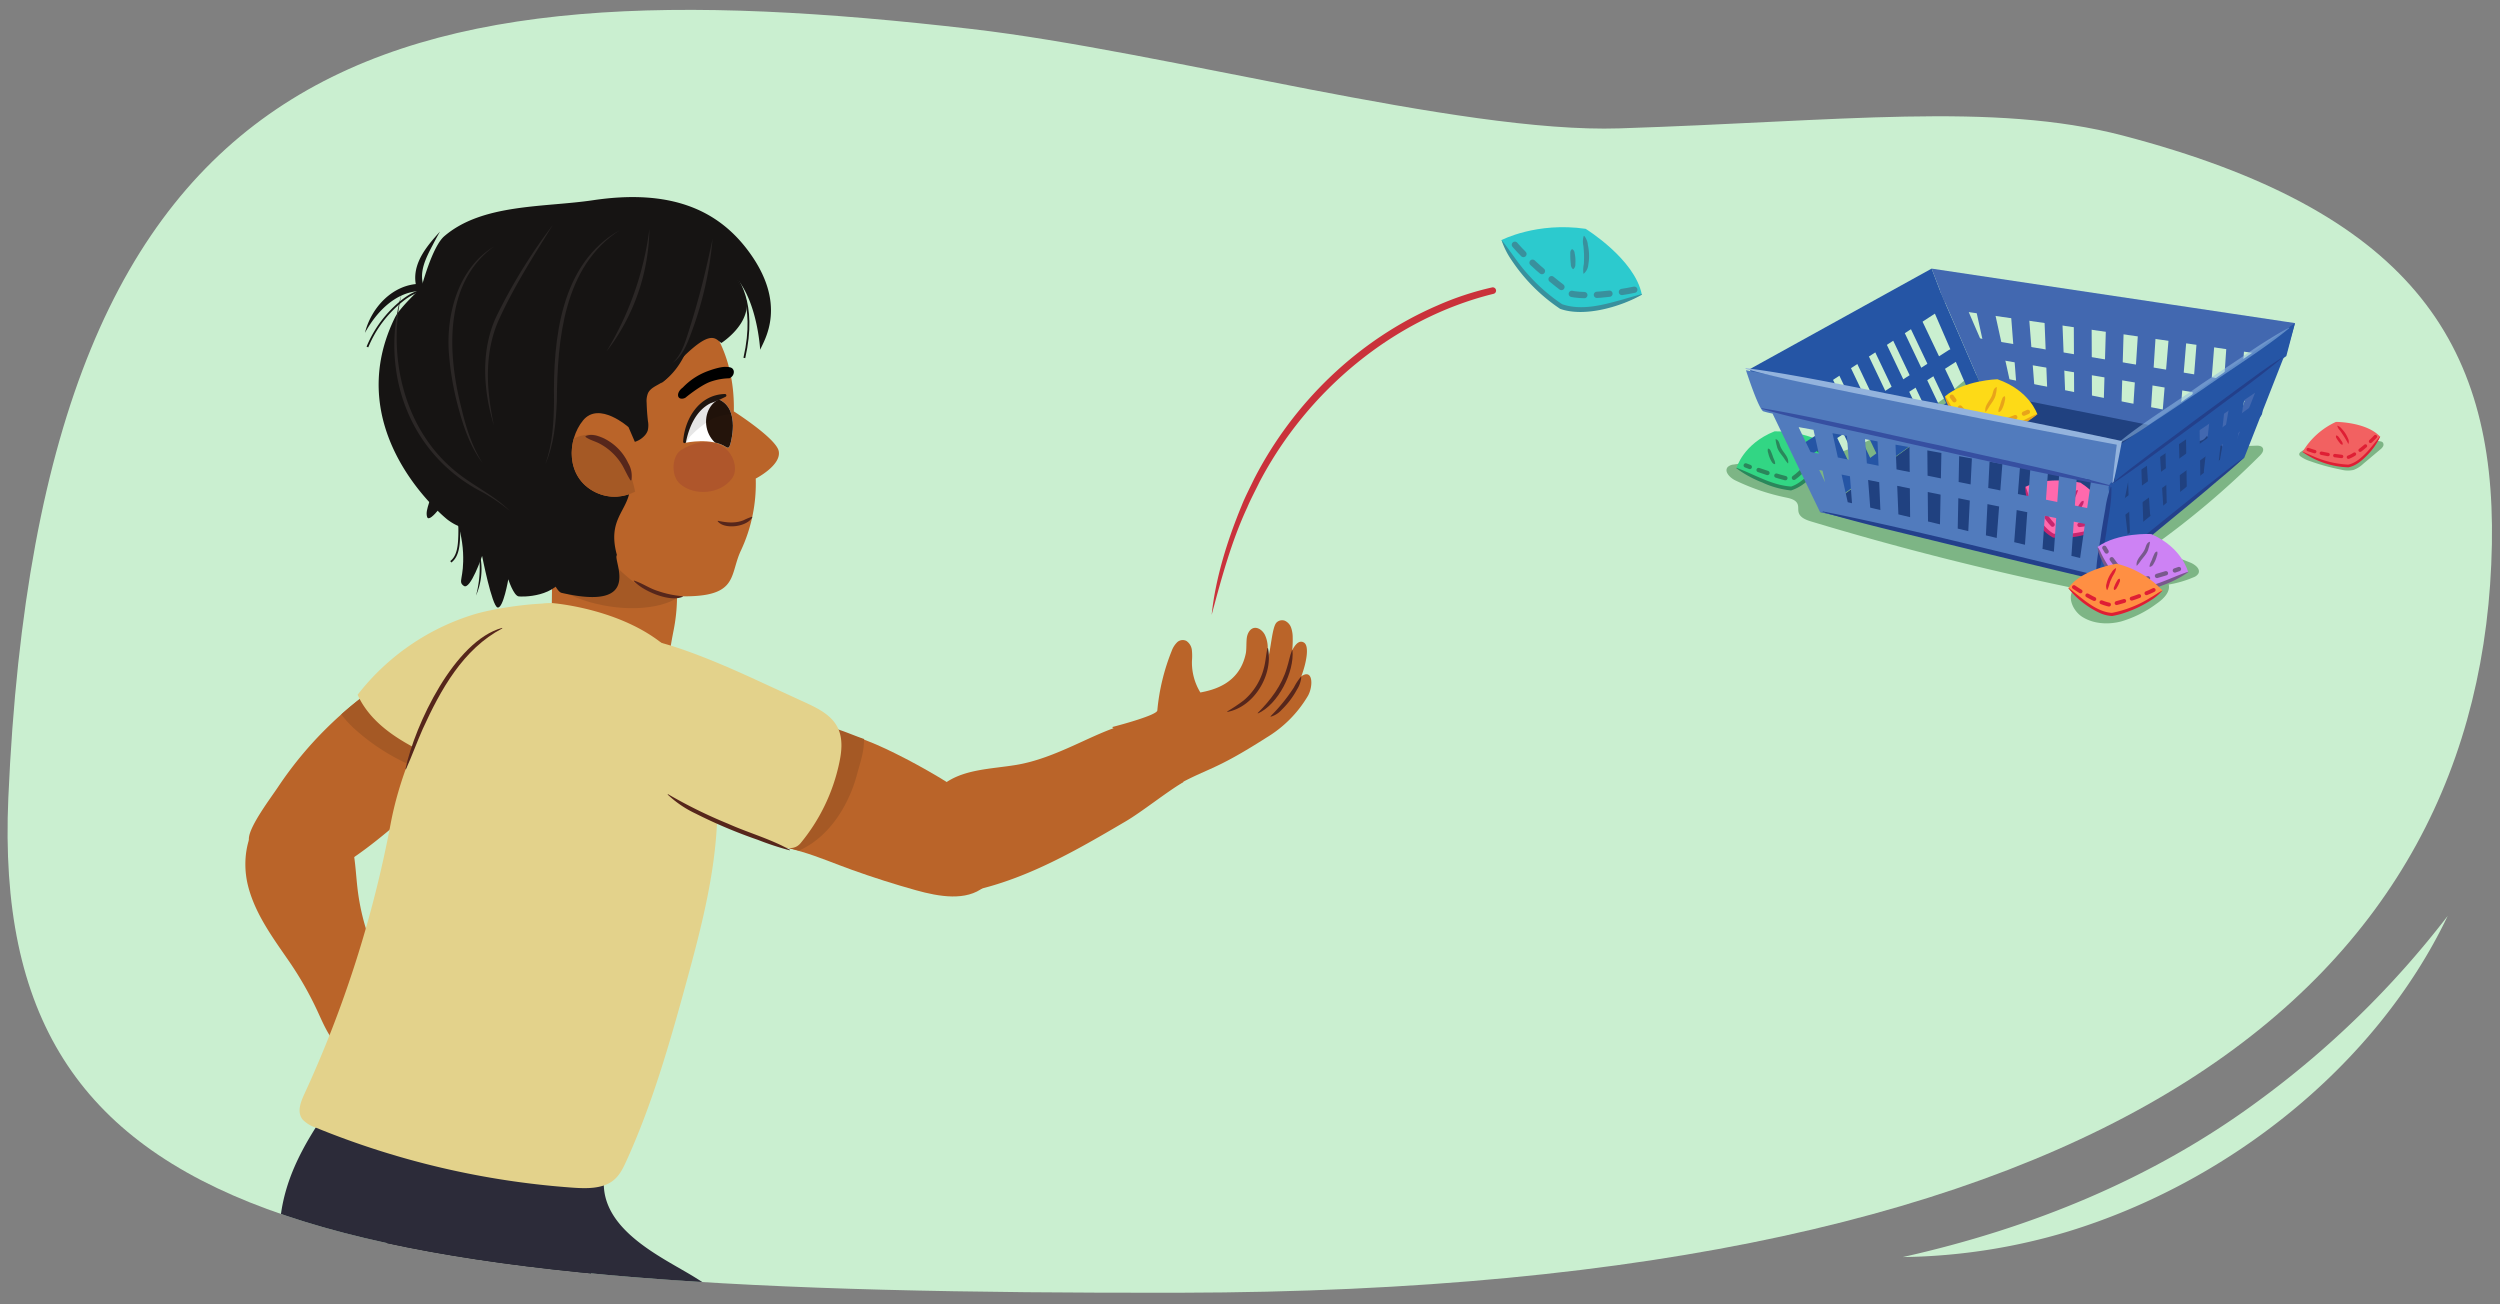<svg xmlns="http://www.w3.org/2000/svg" xmlns:xlink="http://www.w3.org/1999/xlink" width="760" height="396.551" viewBox="0 0 760 396.551">
  <rect x="0" y="0" width="760" height="396.551" fill="#808080" stroke="none"/>
  <defs>
    <clipPath id="a">
      <path d="M757.533,165.392c-2.361,132.4-111.825,227.09-398.8,227.6-259.412.461-361.989-18.169-356.2-150.461C12.593,12.413,118.271-11.742,295.467,8.825c58.7,6.813,148.137,31.774,196.823,30.2,67.136-2.165,113.7-8.105,152.983,2.165C732.22,63.926,758.634,103.692,757.533,165.392Z" fill="none"/>
    </clipPath>
    <clipPath id="b">
      <path d="M218.612,121.465c-2.1-.952-1.625.188-2.465.469-7.583,2.544-7.7,12.663-7.7,12.663s7.739-1.67,12.251,1.285c.766.5.994.117,1.29-.753C221.992,135.129,225.282,124.484,218.612,121.465Z" fill="#fff"/>
    </clipPath>
  </defs>
  <path d="M757.533,165.392c-2.361,132.4-111.825,227.09-398.8,227.6-259.412.461-361.989-18.169-356.2-150.461C12.593,12.413,118.271-11.742,295.467,8.825c58.7,6.813,148.137,31.774,196.823,30.2,67.136-2.165,113.7-8.105,152.983,2.165C732.22,63.926,758.634,103.692,757.533,165.392Z" fill="#caefd0"/>
  <path d="M702.211,135.922a10.844,10.844,0,0,0-2.722,1.407,1,1,0,0,0-.535.79.967.967,0,0,0,.449.661,10.375,10.375,0,0,0,2.9,1.425,63.94,63.94,0,0,0,9.437,2.578,7.84,7.84,0,0,0,3.788.063,8.814,8.814,0,0,0,2.912-1.861l5.172-4.353a3,3,0,0,0,.843-.949,1.1,1.1,0,0,0-.121-1.22,1.3,1.3,0,0,0-.673-.29,19.024,19.024,0,0,0-3.08-.278,44.493,44.493,0,0,0-7.329.145c-2.983.39-5.911,1.387-8.916,1.341" fill="#7db585"/>
  <path d="M578.154,128.7c-8.736,4.7-17.688,9.467-27.489,10.986-7.8,1.209-15.82.3-23.618,1.532a2.943,2.943,0,0,0-1.806.748c-1.2,1.354.642,3.277,2.273,4.064a66.154,66.154,0,0,0,15.452,5.221c1.4.286,3.037.715,3.526,2.054.282.773.077,1.646.284,2.442.414,1.589,2.221,2.3,3.793,2.776q39.585,11.939,80.129,20.322c-2.545,2.385-.589,6.882,2.374,8.723,3.435,2.135,7.807,2.36,11.727,1.365a34.2,34.2,0,0,0,10.791-5.4c2.016-1.394,4.214-3.44,3.708-5.839a32.339,32.339,0,0,0,7.469-2.173,2.854,2.854,0,0,0,1.548-1.172c.726-1.462-1.133-2.82-2.655-3.407l-11.714-4.516a257.243,257.243,0,0,0,33.045-27.9c.633-.633,1.311-1.546.882-2.332-.375-.688-1.326-.738-2.109-.705a150.261,150.261,0,0,1-45.536-5.178,151.529,151.529,0,0,1-21.9-7.8q-5.253-2.342-10.314-5.083c-2.614-1.416-5.972-4.678-8.877-3.051-3.373,1.89-6.29,5.614-9.639,7.8C585.843,124.559,582,126.632,578.154,128.7Z" fill="#7db585"/>
  <g>
    <g>
      <g>
        <path d="M539.477,131.119s10.205-.217,16.174,4.437c0,0-3.391,9.7-11.162,12.947,0,0-10.947-2.114-16.593-6.214C527.9,142.289,529.835,134.981,539.477,131.119Z" fill="#32d684"/>
        <g>
          <path d="M553.574,135.752s-.261.423-.717,1.1" fill="none" stroke="#2a875b" stroke-linecap="round" stroke-linejoin="round" stroke-width="1.319"/>
          <path d="M551.218,139.16c-1.79,2.384-4.349,5.365-6.776,6.665,0,0-5.719-1.455-11.175-3.386" fill="none" stroke="#2a875b" stroke-linecap="round" stroke-linejoin="round" stroke-width="1.319" stroke-dasharray="2.832 2.832"/>
          <path d="M531.931,141.954q-.623-.233-1.228-.471" fill="none" stroke="#2a875b" stroke-linecap="round" stroke-linejoin="round" stroke-width="1.319"/>
        </g>
        <path d="M539.872,133.5c1.118.393,1.075,1.8,1.577,2.659.71,1.5,2.435,2.808,2.15,4.655a.073.073,0,0,1-.088.053,11.174,11.174,0,0,1-1.215-1.653c-.788-1.1-1.877-2.24-2.14-3.653a9.9,9.9,0,0,1-.383-1.984.079.079,0,0,1,.1-.077Z" fill="#2a875b"/>
        <path d="M537.551,136.374c.634.168.726.686.9,1.06.174.4.308.8.459,1.183.216.887.745,1.405.737,2.4a.088.088,0,0,1-.1.084c-.6-.083-.833-.526-1.062-.906a8.583,8.583,0,0,1-.941-2.452,2.1,2.1,0,0,1-.1-1.31.081.081,0,0,1,.1-.055Z" fill="#2a875b"/>
      </g>
      <path d="M527.932,142.226c5.459,2.012,10.67,5.292,16.576,5.683,3.327-1.055,7-5.053,8.894-8.574.808-1.219,1.389-2.743,2.28-3.836a10.374,10.374,0,0,1-.6,2.219c-1.955,4.843-5.415,9.721-10.612,11.38a27.687,27.687,0,0,1-8.754-2.425,33.413,33.413,0,0,1-7.856-4.321.074.074,0,0,1,.072-.126Z" fill="#2a875b"/>
    </g>
    <g>
      <polygon points="683.601 135.169 638.366 175.12 553.276 155.649 604.515 118.333 683.601 135.169" fill="#204180"/>
      <g>
        <g>
          <polygon points="587.214 81.655 531.929 112.211 535.98 124.512 591.424 92.738 587.214 81.655" fill="#2555a5"/>
          <path d="M588.206,95.344,598,117.9l-42.929,31.021-11.024-24.87,44.161-28.708m1.86-6.18-51.27,33.33,14.546,32.818,49.814-36-13.09-30.152Z" fill="#2555a5"/>
          <line x1="593.575" y1="108.16" x2="548.596" y2="137.035" fill="none" stroke="#2555a5" stroke-linecap="round" stroke-linejoin="round" stroke-width="4.168"/>
        </g>
        <line x1="581.96" y1="97.403" x2="593.93" y2="122.536" fill="none" stroke="#2555a5" stroke-linecap="round" stroke-linejoin="round" stroke-width="4.168"/>
        <line x1="576.933" y1="101.661" x2="588.903" y2="126.794" fill="none" stroke="#2555a5" stroke-linecap="round" stroke-linejoin="round" stroke-width="4.168"/>
        <line x1="571.578" y1="105.416" x2="583.548" y2="130.549" fill="none" stroke="#2555a5" stroke-linecap="round" stroke-linejoin="round" stroke-width="4.168"/>
        <line x1="566.223" y1="109.172" x2="578.194" y2="134.305" fill="none" stroke="#2555a5" stroke-linecap="round" stroke-linejoin="round" stroke-width="4.168"/>
        <line x1="560.868" y1="112.927" x2="572.839" y2="138.06" fill="none" stroke="#2555a5" stroke-linecap="round" stroke-linejoin="round" stroke-width="4.168"/>
        <line x1="555.514" y1="116.683" x2="567.484" y2="141.816" fill="none" stroke="#2555a5" stroke-linecap="round" stroke-linejoin="round" stroke-width="4.168"/>
        <line x1="550.159" y1="120.438" x2="562.129" y2="145.571" fill="none" stroke="#2555a5" stroke-linecap="round" stroke-linejoin="round" stroke-width="4.168"/>
      </g>
      <g>
        <path d="M697.681,98.22,587.214,81.655l3.942,10.257c16.988,3.16,90.913,13.588,103.786,15.848Z" fill="#4268b0"/>
        <path d="M598.492,94.876l88.669,12.754-7.177,21.3L607,114.551l-8.506-19.675m-8.817-6.742,13.481,31.182L683.6,135.169l10.771-31.975-104.7-15.06Z" fill="#4268b0"/>
        <line x1="685.032" y1="119.582" x2="600.262" y2="105.349" fill="none" stroke="#4268b0" stroke-linecap="round" stroke-linejoin="round" stroke-width="5.418"/>
        <line x1="679.602" y1="104.622" x2="677.595" y2="133.903" fill="none" stroke="#4268b0" stroke-linecap="round" stroke-linejoin="round" stroke-width="5.418"/>
        <line x1="670.5" y1="104.064" x2="668.362" y2="131.346" fill="none" stroke="#4268b0" stroke-linecap="round" stroke-linejoin="round" stroke-width="5.418"/>
        <line x1="661.982" y1="103.053" x2="659.788" y2="129.488" fill="none" stroke="#4268b0" stroke-linecap="round" stroke-linejoin="round" stroke-width="5.418"/>
        <line x1="652.647" y1="101.572" x2="651.117" y2="125.398" fill="none" stroke="#4268b0" stroke-linecap="round" stroke-linejoin="round" stroke-width="5.418"/>
        <line x1="642.896" y1="100.118" x2="642.198" y2="123.889" fill="none" stroke="#4268b0" stroke-linecap="round" stroke-linejoin="round" stroke-width="5.418"/>
        <line x1="633.145" y1="98.665" x2="633.254" y2="122.012" fill="none" stroke="#4268b0" stroke-linecap="round" stroke-linejoin="round" stroke-width="5.418"/>
        <line x1="624.226" y1="97.156" x2="625.118" y2="119.71" fill="none" stroke="#4268b0" stroke-linecap="round" stroke-linejoin="round" stroke-width="5.418"/>
        <line x1="614.035" y1="95.361" x2="615.735" y2="117.491" fill="none" stroke="#4268b0" stroke-linecap="round" stroke-linejoin="round" stroke-width="5.418"/>
        <line x1="603.359" y1="93.662" x2="608.481" y2="117.02" fill="none" stroke="#4268b0" stroke-linecap="round" stroke-linejoin="round" stroke-width="5.418"/>
      </g>
      <g>
        <g>
          <path d="M607.212,115.291s-10.2.279-15.94,5.217c0,0,3.858,9.528,11.777,12.391,0,0,10.831-2.643,16.272-7.013C619.321,125.886,617.029,118.681,607.212,115.291Z" fill="#fdda17"/>
          <g>
            <path d="M593.356,120.6s.281.411.77,1.066" fill="none" stroke="#e8a41a" stroke-linecap="round" stroke-linejoin="round" stroke-width="1.319"/>
            <path d="M595.875,123.893c1.9,2.294,4.6,5.148,7.091,6.329,0,0,5.642-1.731,11-3.925" fill="none" stroke="#e8a41a" stroke-linecap="round" stroke-linejoin="round" stroke-width="1.319" stroke-dasharray="2.832 2.832"/>
            <path d="M615.275,125.748c.406-.175.808-.352,1.2-.53" fill="none" stroke="#e8a41a" stroke-linecap="round" stroke-linejoin="round" stroke-width="1.319"/>
          </g>
          <path d="M607.035,117.764a10.027,10.027,0,0,1-.286,1.993c-.2,1.425-1.227,2.612-1.961,3.753a14.084,14.084,0,0,1-1.1,1.684.073.073,0,0,1-.128-.022c-.375-1.832,1.285-3.224,1.921-4.754.46-.88.349-2.286,1.446-2.733a.079.079,0,0,1,.1.079Z" fill="#e8a41a"/>
          <path d="M609.5,120.52a2.108,2.108,0,0,1-.039,1.29,8.6,8.6,0,0,1-.821,2.5c-.211.391-.425.845-1.018.956a.087.087,0,0,1-.1-.079c-.057-.988.447-1.533.619-2.428.132-.393.247-.8.4-1.2.159-.382.226-.9.851-1.1a.086.086,0,0,1,.108.073Z" fill="#e8a41a"/>
        </g>
        <path d="M619.36,125.948a33.477,33.477,0,0,1-7.637,4.7,27.7,27.7,0,0,1-8.626,2.847c-5.273-1.405-8.963-6.109-11.152-10.852a8.691,8.691,0,0,1-.691-2.194,10.86,10.86,0,0,1,1.256,1.9c2.38,4.043,6.332,8.861,10.491,9.96,4.338-.5,8.383-2.616,12.246-4.575,1.318-.671,2.651-1.32,4.034-1.906a.074.074,0,0,1,.079.123Z" fill="#e8a41a"/>
      </g>
      <g>
        <g>
          <path d="M632.465,146.728s-9.975-2.166-16.724,1.259c0,0,1.472,10.174,8.478,14.845,0,0,11.149.019,17.475-2.925C641.694,159.907,641.19,152.363,632.465,146.728Z" fill="#ff69ad"/>
          <g>
            <path d="M617.741,148.578s.176.465.494,1.218" fill="none" stroke="#c6266f" stroke-linecap="round" stroke-linejoin="round" stroke-width="1.319"/>
            <path d="M619.4,152.373c1.3,2.683,3.242,6.1,5.375,7.839,0,0,5.893-.333,11.617-1.185" fill="none" stroke="#c6266f" stroke-linecap="round" stroke-linejoin="round" stroke-width="1.319" stroke-dasharray="2.832 2.832"/>
            <path d="M637.8,158.806c.437-.072.87-.148,1.3-.226" fill="none" stroke="#c6266f" stroke-linecap="round" stroke-linejoin="round" stroke-width="1.319"/>
          </g>
          <path d="M631.7,149.087a10.026,10.026,0,0,1-.754,1.867c-.529,1.337-1.814,2.243-2.8,3.176a14.053,14.053,0,0,1-1.465,1.374.073.073,0,0,1-.119-.052c.073-1.869,2.017-2.824,3-4.158.657-.745.885-2.136,2.057-2.309a.079.079,0,0,1,.081.1Z" fill="#c6266f"/>
          <path d="M633.437,152.35a2.118,2.118,0,0,1-.346,1.245,8.614,8.614,0,0,1-1.393,2.226,1.484,1.484,0,0,1-1.216.686.087.087,0,0,1-.081-.1c.181-.973.8-1.381,1.181-2.21.222-.35.43-.716.678-1.073.246-.333.435-.824,1.09-.868a.086.086,0,0,1,.087.1Z" fill="#c6266f"/>
        </g>
        <path d="M641.718,159.976a33.433,33.433,0,0,1-8.538,2.738,27.686,27.686,0,0,1-9.056.705c-4.785-2.623-7.245-8.072-8.239-13.2a8.712,8.712,0,0,1-.147-2.3c.632,1.3.94,2.839,1.487,4.2,1.185,3.814,4.028,8.452,7.089,10.118,4.331.552,8.765-.539,12.984-1.519,1.44-.337,2.89-.649,4.373-.888a.074.074,0,0,1,.047.138Z" fill="#c6266f"/>
      </g>
      <path d="M536.015,125.033a24.206,24.206,0,0,0,2.838.692l14.423,29.924,83.664,20.089,5.672-30.22,2.25-10.62-114.09-22.349S534.478,124.087,536.015,125.033Zm15.288,5.628,1.605,7.238-2.508-.508-3.64-7.552Zm34.812,27.867-.081-8.956,3.9.792-.182,9.038Zm9.031,2.168.186-9.239,3.492.709-.465,9.3Zm8.566,2.057.475-9.5,3.545.719L607,163.541Zm8.607,2.067.752-9.765,3.22.653-.7,9.9Zm8.6,2.065.716-10.094,3.448.7-.7,10.225ZM634.5,154.447l-3.739-.759.585-8.545,4.358.788Zm-9.086-1.843-3.436-.7.593-8.352,3.421.619Zm-8.2-10.017-.585,8.236-3.191-.647.629-8.159Zm-9.115,6.507-3.675-.746.4-8,3.894.705Zm-9.037-1.833-3.638-.738.158-7.85,3.874.7Zm-9.031-1.832-4.05-.821-.07-7.684,4.275.773Zm-9.477-1.921-4.01-.814-.312-7.522,4.254.77Zm-9.478-1.923-3.55-.72-.561-7.369,3.8.688Zm9.6,15.639-3.567-.856-.36-8.677,3.847.78Zm-9.043-2.171-3.087-.741-.64-8.414,3.375.684Zm-8.622-2.07-1.311-.315c-.007-.043-.011-.086-.021-.129l-1.835-8.276,2.543.515Zm-8.187-6.391-1.788-3.71,1.011.2ZM557.07,131.7l4.393.795.552,7.247-3.31-.671Zm75.286,37.927L629.714,169l.715-10.422,3.393.688Z" fill="#517bbd"/>
      <g>
        <polygon points="697.681 98.22 644.862 134.898 642.612 145.518 695.047 108.233 697.681 98.22" fill="#2555a5"/>
        <path d="M685.543,119.391l-6.77,17.241L643.24,165.3l3.934-20,38.369-25.91m8.78-10.958L643.417,142.81l-6.477,32.928,45.309-36.556,12.074-30.749Z" fill="#2555a5"/>
        <line x1="680.504" y1="119.465" x2="676.798" y2="140.828" fill="none" stroke="#2555a5" stroke-linecap="round" stroke-linejoin="round" stroke-width="4.168"/>
        <line x1="674.401" y1="122.309" x2="672.053" y2="143.409" fill="none" stroke="#2555a5" stroke-linecap="round" stroke-linejoin="round" stroke-width="4.168"/>
        <line x1="666.57" y1="128.758" x2="666.859" y2="148.114" fill="none" stroke="#2555a5" stroke-linecap="round" stroke-linejoin="round" stroke-width="4.168"/>
        <line x1="660.269" y1="132.314" x2="660.756" y2="152.442" fill="none" stroke="#2555a5" stroke-linecap="round" stroke-linejoin="round" stroke-width="4.168"/>
        <line x1="654.4" y1="136.104" x2="655.678" y2="155.917" fill="none" stroke="#2555a5" stroke-linecap="round" stroke-linejoin="round" stroke-width="4.168"/>
        <line x1="648.784" y1="139.614" x2="649.596" y2="162.077" fill="none" stroke="#2555a5" stroke-linecap="round" stroke-linejoin="round" stroke-width="4.168"/>
        <line x1="643.094" y1="148.366" x2="645.157" y2="166.296" fill="none" stroke="#2555a5" stroke-linecap="round" stroke-linejoin="round" stroke-width="4.168"/>
        <line x1="685.671" y1="125.191" x2="642.754" y2="156.287" fill="none" stroke="#2555a5" stroke-linecap="round" stroke-linejoin="round" stroke-width="4.168"/>
      </g>
      <path d="M530.772,111.913c16.554,2.07,40.277,7.381,56.926,10.447,18.914,3.8,37.84,7.533,56.7,11.581l.67.15c-.425,2.238-.848,4.48-1.309,6.712-.419,2.022-.851,4.041-1.324,6.052a.122.122,0,0,1-.241-.038c.083-1.031.186-2.058.3-3.085.3-3.081.689-6.152,1.09-9.221l.548.788c-27.4-5.055-57.708-11.172-85.172-16.766-9.453-1.915-18.917-3.773-28.233-6.38a.123.123,0,0,1,.048-.24Z" fill="#93b3dd"/>
      <path d="M535.6,124.107c15.54,2.484,37.715,7.881,53.346,11.14,15.6,3.635,37.832,8.157,53.06,12.43a.092.092,0,0,1-.039.179c-24.77-4.38-55.225-11.708-79.929-17.12-8.864-2-17.745-3.9-26.478-6.45a.092.092,0,0,1,.04-.179Z" fill="#364fa1"/>
      <path d="M693.73,108.843c-7.084,6.012-18.082,13.794-25.577,19.508-7.671,5.54-18.263,13.717-26.1,18.8-.058.041-.132-.053-.073-.1,7.1-5.991,18.077-13.8,25.578-19.508l12.956-9.528c4.323-3.17,8.609-6.391,13.146-9.272.059-.041.132.053.073.1Z" fill="#23408b"/>
      <path d="M554.2,155.487c26.636,5.314,56.843,13.154,83.343,19.423l-.6.137c7.356-5.978,26.4-21.426,33.61-27.114,3.832-2.882,7.613-6.174,11.541-8.763-3.364,3.318-7.313,6.358-10.921,9.524-6.942,5.836-26.072,21.485-33.352,27.431l-.265.217-.337-.08c-10.378-2.445-31.249-7.457-41.6-10.009l-20.786-5.063c-6.926-1.7-13.834-3.474-20.675-5.524a.093.093,0,0,1,.043-.179Z" fill="#23408b"/>
      <path d="M637.284,175.572c-.233-4.712.98-9.238,1.537-13.871.381-2.292.759-4.585,1.178-6.871a31.549,31.549,0,0,1,1.667-6.793.1.1,0,0,1,.181.029c.2,4.706-.969,9.237-1.537,13.871-.379,2.293-.752,4.586-1.172,6.872a29.873,29.873,0,0,1-1.672,6.792.1.1,0,0,1-.182-.029Z" fill="#23408b"/>
      <g opacity="0.54">
        <path d="M695.923,99.759c-7.018,5.884-18.266,12.889-25.836,18.252l-13.156,8.773c-4.42,2.841-8.825,6.168-13.544,8.344,6.756-5.92,18.381-13,25.857-18.365l13.154-8.777a146.91,146.91,0,0,1,13.422-8.379c.089-.052.187.086.1.152Z" fill="#92bae3"/>
      </g>
    </g>
    <g>
      <g>
        <path d="M653.962,162.35s-10.193-.544-16.308,3.917c0,0,3.079,9.808,10.742,13.3,0,0,11.008-1.762,16.783-5.68C665.179,173.885,663.475,166.519,653.962,162.35Z" fill="#cd82f4"/>
        <g>
          <path d="M639.723,166.53s.248.431.682,1.124" fill="none" stroke="#78598c" stroke-linecap="round" stroke-linejoin="round" stroke-width="1.319"/>
          <path d="M641.969,170.011c1.713,2.44,4.175,5.5,6.559,6.879,0,0,5.763-1.271,11.278-3.026" fill="none" stroke="#78598c" stroke-linecap="round" stroke-linejoin="round" stroke-width="1.319" stroke-dasharray="2.832 2.832"/>
          <path d="M661.157,173.421q.63-.212,1.243-.431" fill="none" stroke="#78598c" stroke-linecap="round" stroke-linejoin="round" stroke-width="1.319"/>
        </g>
        <path d="M653.587,164.8a10.039,10.039,0,0,1-.446,1.963c-.309,1.4-1.433,2.5-2.256,3.583a14.108,14.108,0,0,1-1.228,1.591.073.073,0,0,1-.125-.033c-.227-1.856,1.54-3.11,2.3-4.584.529-.84.532-2.25,1.662-2.608a.079.079,0,0,1,.1.088Z" fill="#78598c"/>
        <path d="M655.82,167.745a2.111,2.111,0,0,1-.143,1.284,8.627,8.627,0,0,1-1.019,2.42,1.48,1.48,0,0,1-1.091.871.087.087,0,0,1-.1-.087c.023-.989.569-1.492.813-2.37.163-.381.31-.776.5-1.168.19-.368.3-.883.938-1.031a.086.086,0,0,1,.1.081Z" fill="#78598c"/>
      </g>
      <path d="M665.213,173.949a33.438,33.438,0,0,1-7.99,4.068,27.706,27.706,0,0,1-8.827,2.143c-5.143-1.824-8.443-6.81-10.243-11.714a8.7,8.7,0,0,1-.512-2.242,10.807,10.807,0,0,1,1.1,2c2.046,4.221,5.6,9.342,9.656,10.771,4.364-.147,8.565-1.932,12.574-3.574,1.368-.563,2.749-1.1,4.175-1.575a.074.074,0,0,1,.068.128Z" fill="#78598c"/>
    </g>
    <g>
      <path d="M643.481,171.375s-10.806,1.692-14.651,7.376c0,0,5.64,7.418,13.249,8.04,0,0,10.719-2.935,15.315-7.281A28.3,28.3,0,0,0,643.481,171.375Z" fill="#ff8f43"/>
      <path d="M630.482,178.483s6.565,4.586,10.972,5.379c0,0,8.933-2.091,14.1-4.944" fill="none" stroke="#df1e34" stroke-linecap="round" stroke-linejoin="round" stroke-width="1.196" stroke-dasharray="2.392"/>
      <path d="M643.283,172.789c-.115,1.293-1.018,2.131-1.433,3.283-.6,1.082-.641,2.158-1.229,3.277a.07.07,0,0,1-.118,0,2.525,2.525,0,0,1-.122-1.892,9.5,9.5,0,0,1,1.514-3.4,3.161,3.161,0,0,1,1.29-1.333.071.071,0,0,1,.1.065Z" fill="#df1e34"/>
      <path d="M644.41,175.989a1.135,1.135,0,0,1-.075,1.016,8.928,8.928,0,0,1-.809,1.662,1.189,1.189,0,0,1-.751.692.087.087,0,0,1-.1-.046,1.1,1.1,0,0,1,.071-1,9.406,9.406,0,0,1,.824-1.713c.175-.264.26-.582.741-.672a.092.092,0,0,1,.1.058Z" fill="#df1e34"/>
      <path d="M628.873,178.71c3.843,2.965,8.321,7.321,13.137,7.606a34.685,34.685,0,0,0,11.709-4.624c1.257-.654,2.457-1.643,3.72-2.21a16.17,16.17,0,0,1-3.318,2.844,34.762,34.762,0,0,1-7.759,3.808,25.046,25.046,0,0,1-4.288,1.138,10.607,10.607,0,0,1-3.985-1.035,27.344,27.344,0,0,1-6.62-4.5,20.552,20.552,0,0,1-2.681-2.949.059.059,0,0,1,.085-.081Z" fill="#df1e34"/>
    </g>
    <g>
      <path d="M710.141,128.258s9.244-.005,13.393,4.474c0,0-3.419,7.322-9.62,8.925,0,0-9.382-1.1-13.928-4.3A22.909,22.909,0,0,1,710.141,128.258Z" fill="#f26161"/>
      <path d="M722.12,132.725s-4.666,4.953-8.184,6.262c0,0-7.759-.606-12.521-2.406" fill="none" stroke="#df1e34" stroke-linecap="round" stroke-linejoin="round" stroke-width="1.039" stroke-dasharray="2.078"/>
      <path d="M710.617,129.408a2.905,2.905,0,0,1,1.317,1.008,8.954,8.954,0,0,1,1.822,2.78,2.337,2.337,0,0,1,.205,1.679.059.059,0,0,1-.1.019,33.657,33.657,0,0,0-2.5-4,3.267,3.267,0,0,1-.815-1.423.061.061,0,0,1,.076-.068Z" fill="#df1e34"/>
      <path d="M710.23,132.391c.633.052.895.763,1.266,1.166.271.535.789.9.663,1.588a.081.081,0,0,1-.087.054,1.08,1.08,0,0,1-.75-.509,8.251,8.251,0,0,1-.953-1.356,1.024,1.024,0,0,1-.219-.88.081.081,0,0,1,.08-.063Z" fill="#df1e34"/>
      <path d="M723.577,132.758a20.288,20.288,0,0,1-3.864,5.537c-1.6,1.661-3.429,3.306-5.794,3.778a25.6,25.6,0,0,1-13.96-4.671.052.052,0,0,1,.053-.088l3.366,1.458a29.957,29.957,0,0,0,10.464,2.475c2.091-.428,3.861-1.949,5.343-3.458,1.358-1.375,3.039-3.59,4.305-5.084a.052.052,0,0,1,.087.053Z" fill="#df1e34"/>
    </g>
  </g>
  <path d="M744.11,278.423c-21.94,45.926-67.038,81.122-115.285,95.916a181.85,181.85,0,0,1-50.362,7.807c38.786-8.679,75.707-23.643,107.69-47.177a283.954,283.954,0,0,0,57.957-56.546Z" fill="#caefd0"/>
  <g clip-path="url(#a)">
    <g>
      <g>
        <g>
          <path d="M482.03,69.559s14.907,9.169,17.073,19.932c0,0-12.905,7.47-24.521,3.692,0,0-14.012-10.951-18.115-20.2C456.467,72.979,467.12,67.391,482.03,69.559Z" fill="#2ccace"/>
          <path d="M496.83,88.077s-12.523,2.717-19.517,1.168c0,0-11.9-8.6-17.755-16" fill="none" stroke="#39909d" stroke-linecap="round" stroke-linejoin="round" stroke-width="1.914" stroke-dasharray="3.828"/>
          <path d="M481.633,71.734a5.033,5.033,0,0,1,1.082,2.763,15.215,15.215,0,0,1,.135,5.953,4.032,4.032,0,0,1-1.347,2.718.11.11,0,0,1-.153-.022,9.089,9.089,0,0,1,.14-2.893,30.916,30.916,0,0,0-.147-5.555,5.638,5.638,0,0,1,.1-2.93.113.113,0,0,1,.185-.034Z" fill="#39909d"/>
          <path d="M478,75.775c.687.427.64.947.748,1.445a13.312,13.312,0,0,1,.185,1.514,13.859,13.859,0,0,1-.025,1.525,1.792,1.792,0,0,1-.58,1.518.144.144,0,0,1-.188,0,1.864,1.864,0,0,1-.606-1.484c-.068-.491-.1-.983-.144-1.474-.012-.492-.039-.984-.024-1.48s-.124-.975.447-1.542a.153.153,0,0,1,.187-.021Z" fill="#39909d"/>
          <path d="M499.142,89.577c-6.519,3.725-17.527,6.922-24.851,4.32a53.435,53.435,0,0,1-14.73-14.74,23.841,23.841,0,0,1-3.124-6.257c2.818,3.531,5.232,7.5,8.366,10.836a53.8,53.8,0,0,0,10.07,8.733c5.839,2.029,12.34.274,18.12-1.338,2.01-.582,4.026-1.164,6.072-1.726a.1.1,0,0,1,.077.172Z" fill="#39909d"/>
        </g>
        <path d="M453.959,89.341C423.5,96.87,397.405,118.9,382.9,146.506c-1.038,2.148-2.814,5.517-3.718,7.71-4.848,10.383-7.9,21.754-10.841,32.709,1.2-11.323,4.806-22.767,9.211-33.426.873-2.237,2.632-5.669,3.683-7.863,11.915-23.248,31.73-42.423,55.784-52.786A89.637,89.637,0,0,1,453.6,87.375a1,1,0,1,1,.364,1.966Z" fill="#ca323b"/>
      </g>
      <g>
        <g>
          <path d="M100.72,264.911c-2.856,1.6-5.985,3.049-9.087,2.726-3.517-.366-6.338-2.957-8.374-5.882-2.332-3.348-8.07-2.861-7.579-7.158.439-3.852,6.616-12.013,8.792-15.271a114.394,114.394,0,0,1,32.7-32.391c2.3-1.49,4.753-2.925,7.373-3.166,3.539-.325,6.786,1.5,9.792,2.994a31.293,31.293,0,0,1,8.545,5.626c3.012,3.033,4.428,7.06,2.834,11.555-1.694,4.775-5.539,8.741-9.04,12.174-4.9,4.806-10.159,9.248-15.344,13.7C114.827,255.4,108.1,260.772,100.72,264.911Z" fill="#ba6429"/>
          <path d="M103.752,217.171a32.387,32.387,0,0,0,4.774,5.072A64.211,64.211,0,0,0,127.1,233.579a21.635,21.635,0,0,0,10.484,1.631,53.409,53.409,0,0,0,4.6-5.105c-.776-.714-1.74-1.314-2.29-1.753a193.171,193.171,0,0,0-27.476-18.164Q107.933,213.446,103.752,217.171Z" fill="#a55925"/>
          <path d="M171.1,215.17a273.145,273.145,0,0,1-26.13,16.4,11.083,11.083,0,0,1-3.974,1.55c-1.984.229-3.921-.6-5.747-1.406-10.462-4.633-21.784-10.087-26.537-20.5a71.145,71.145,0,0,1,35.856-24.581c7.991-2.316,30.383-5.727,36.666-.425,3.972,3.351-4.122,12.263-3.819,17.978C177.689,209.349,175.14,212.3,171.1,215.17Z" fill="#e3d28b"/>
          <path d="M126.762,302.228c3.663,4.568,6.045,10.031,9.471,14.78,3.14,4.352,7.1,8.032,10.849,11.874a23.489,23.489,0,0,1,5.236,7.06c.436,1.044-.126,1.913-.044,3.05.131,1.827,2.338,2.864.253,5-1.273,1.3-2.581.769-3.321,1.225-.907.558-1.364,1.629-2.387,2.068-3.019,1.294-3.234-.449-5.434-.977-1.014-.244-4.236.72-5.169.382-5.728-2.078-10.113-5.511-15.4-8.536-5.842-3.342-9.735-8.5-13.906-13.781s-8.453-10.932-6.958-17.494c1.2-5.257,4.99-8.948,9.626-11.374,3.381-1.769,6.157-1.194,9.5.439A22.735,22.735,0,0,1,126.762,302.228Z" fill="#ba6429"/>
          <path d="M126.225,299.466c3.346,2.441,5.784,5.924,8.942,8.6,4.784,4.057,14.815,10.014,14.281,11.969s-3.7,1.035-5.464.287-3.3-1.968-5.058-2.736c-4.133-1.805-8.867-.9-13.375-.755-5.582.185-11.6-1.068-15.4-5.157a11.422,11.422,0,0,1-1.741-12.761c1.9-3.406,5.865-3.416,9.285-2.867A19.6,19.6,0,0,1,126.225,299.466Z" fill="#ba6429"/>
          <path d="M88.047,292.492c-5.065-7.364-10.581-14.747-12.7-23.43s.145-19.181,7.8-23.79a16.117,16.117,0,0,1,20.34,3.806c4.465,5.765,4.348,13.686,5.183,20.929a69.286,69.286,0,0,0,4.371,17.458c1.892,4.792,4.33,9.409,5.47,14.433,1.638,7.215-.624,18.212-9.794,18.738-6.5.373-9.932-8.371-12.14-13.112A102.9,102.9,0,0,0,88.047,292.492Z" fill="#ba6429"/>
          <path d="M135.6,317.477c-3.937-1.511-7.481-4.338-11.836-4-1,.022-2.051.286-3.2.379-3.511.364-6.74-2.277-8.346-5.1l.121-.114c4.845,3.555,5.2,4.587,11.356,3.475a13.767,13.767,0,0,1,6.58,1.491,17.288,17.288,0,0,1,5.419,3.738l-.091.139Z" fill="#56261b"/>
          <path d="M152.4,340.14a19.044,19.044,0,0,1-5.622-2.926,73.937,73.937,0,0,1-9.809-7.969,24.458,24.458,0,0,1-4.21-4.712l.117-.118c3.554,2.3,6.335,5.424,9.684,7.967,1.6,1.327,3.248,2.6,4.921,3.828a45.483,45.483,0,0,1,5,3.785l-.081.145Z" fill="#56261b"/>
          <path d="M148.987,345.413c-4.022-2.082-7.256-5.226-10.863-7.9-1.74-1.406-3.482-2.81-5.2-4.243a32.319,32.319,0,0,1-4.923-4.6l.1-.131c4,2.109,7.26,5.217,10.863,7.9,1.741,1.4,3.485,2.8,5.2,4.238a30.538,30.538,0,0,1,4.92,4.6l-.1.131Z" fill="#56261b"/>
          <path d="M142.745,347.166c-4.3-1.321-19.973-12.012-20.579-16.1a135.038,135.038,0,0,0,15.413,12,34.464,34.464,0,0,1,5.253,3.95l-.087.143Z" fill="#56261b"/>
        </g>
        <path d="M161.276,469.6c-1.477,2.746-3.154,5.568-5.841,7.151-2.436,1.435-5.388,1.657-8.216,1.647a61.32,61.32,0,0,1-34.862-11.137c-5.2-3.672-14.736-9.458-14.736-9.458s2.4-12.463,2.944-16.074c1.872-12.456,6.88-48.588,8.865-53.985,2.908-7.909,11.3-12.144,18.976-15.63,10.964-4.981,22.984-10.36,35.3-7.766,7.246,1.527,14.219,5.224,15.575,13.048A55.512,55.512,0,0,1,179.6,388.3c-.129,4.994-.025,9.991-.234,14.982a154.921,154.921,0,0,1-4.8,32.309,152.853,152.853,0,0,1-11.555,30.69Q162.162,467.952,161.276,469.6Z" fill="#2c2b39"/>
        <path d="M179.6,388.3a55.512,55.512,0,0,0-.322-10.907,13.7,13.7,0,0,0-1.34-4.013c-9.481-5.665-22.211-7.087-32.483-7.58-.379-.018-.762-.028-1.142-.044a128.379,128.379,0,0,0-15.906,6.355c-7.673,3.486-16.068,7.721-18.976,15.63-1.985,5.4-6.993,41.529-8.865,53.985-.542,3.611-2.944,16.074-2.944,16.074s5.246,3.184,10.078,6.327a46.364,46.364,0,0,0,1.393-5.089q5.031-22.213,8.18-44.8l23.935-.638c10.29-.274,20.862-.7,30.712-3.981a37.708,37.708,0,0,0,7.28-3.328c.062-1,.124-2.007.166-3.011C179.574,398.294,179.47,393.3,179.6,388.3Z" fill="#1e1e28"/>
        <path d="M89.556,354.642c-4.009,9.2-5.931,19.665-3.394,29.3,4.788,18.183,23.21,28.257,39.892,36.293,24.97,12.028,47.158,20.3,72.127,32.329a12.518,12.518,0,0,0,4.591,1.517,11.576,11.576,0,0,0,5.581-1.517c16.253-7.863,30.834-25.22,34.835-43.036.2-.881-26.406-17.74-31.7-21.06-10.682-6.7-33.747-16.348-26.579-35.811,4.481-12.167-26.054-5.826-37.269-11.742-11.147-5.88-22.532,3.782-32.828-3.529-2.916-2.072-8.214-7.862-11.968-4.4-2.276,2.1-4,5.4-5.7,7.982-1.9,2.89-3.7,5.852-5.305,8.921C91.024,351.445,90.259,353.029,89.556,354.642Z" fill="#2c2b39"/>
        <path d="M92.441,388.66a46.807,46.807,0,0,0,10.315,14.993,28.477,28.477,0,0,0,4.87,3.588c6.93,4.422,14.055,8.544,21.194,12.629a347.981,347.981,0,0,0,32.972,16.74,113.658,113.658,0,0,0,11.509,4.374l-.038.162a65.949,65.949,0,0,1-11.847-3.626c-11.487-4.633-22.427-10.506-33.25-16.49-7.2-4.017-14.266-8.283-21.213-12.74a29.013,29.013,0,0,1-5.023-3.771c-4.343-4.414-8.271-9.678-9.65-15.816l.161-.043Z" fill="#26120f"/>
        <path d="M218.085,243.747c.214,18.886-4.652,37.453-9.684,55.777-4.978,18.129-10.169,36.28-18.069,53.6-1.019,2.236-2.164,4.552-4.341,6.062-3.238,2.246-7.874,2.154-12.069,1.849a253.891,253.891,0,0,1-77.99-18.265,9.644,9.644,0,0,1-3.911-2.408c-1.8-2.213-.684-5.188.455-7.663a352.176,352.176,0,0,0,26.242-82.083c2.594-13.807,7.781-25.674,14.186-38.5,4.126-8.259,13.6-18.931,22.081-24.314,8.949-5.678,12.9-4.634,24.011-4.011,7.191.4,14.44,4.341,19.4,9.042,5.5,5.215,9.349,7.74,12.371,14.129,4.928,10.419,6.567,21.424,7.182,32.6Q218.063,241.657,218.085,243.747Z" fill="#e3d28b"/>
        <g>
          <g>
            <path d="M167.756,183.326S190.467,185,203.908,197.9c0,0-.808,2.279.873-6.3a54.082,54.082,0,0,0,.55-17.776L181.6,139.953l-13.373,2.572Z" fill="#ba6429"/>
            <path d="M207.454,180.709c6.562-5.408,2.6-32.092,2.6-32.092l-35.368.342c-.513,5.5-17.3,8.195-16.725,13.584C160.234,183.72,196.167,190.012,207.454,180.709Z" fill="#a55925"/>
          </g>
          <g>
            <path d="M214.243,97.1s9.223,9.1,8.845,27.96c0,0,12.738,8.123,13.627,12.008.992,4.333-6.97,8.416-6.97,8.416a47.992,47.992,0,0,1-4.488,21.837c-3.9,8.233-.042,15.3-22.923,13.751-6.588-.446-12.777-6.434-17.427-11.288-1.709-1.783-3.017-1.914-4.36-4-3.414-5.31-6.695-10.775-8.839-16.75-3.053-8.508-3.689-17.78-2.988-26.818.46-5.943,1.512-11.926,4.062-17.269S179.52,94.922,184.9,92.779a24.307,24.307,0,0,1,13.913-.756,73.281,73.281,0,0,1,13.371,4.656" fill="#ba6429"/>
            <path d="M207.593,181.392c-3.912,1.828-12.214-1.725-14.936-4.782l.08-.12c2.535.791,4.689,2.389,7.227,3.162a30.393,30.393,0,0,0,7.595,1.6l.034.141Z" fill="#56261b"/>
            <path d="M228.716,157.206c-1.47,2.95-8.55,3.923-10.558,1.228l.084-.118c2.654.561,5.286.86,7.847-.185a15.6,15.6,0,0,1,2.534-1.035l.093.11Z" fill="#56261b"/>
            <path d="M221.226,137.012c-3.343-3.426-8.922-3.394-13.824-.379-3.069,1.358-3.756,7.933-.559,10.575,4.44,3.669,12.105,3.009,15.655-1.7C224.243,143.2,223.4,139.238,221.226,137.012Z" fill="#af562b"/>
            <g>
              <path d="M222.116,114.782a2,2,0,0,0,.944-2.036c-.242-.731-.608-1.171-2.308-1.211,0,0-1.57-.239-5.931,1.411a20.146,20.146,0,0,0-7.25,4.863c-1.2.877-1.628,1.975-1.385,2.706s1.213.909,2.163.4c0,0,4.47-3.711,7.572-4.852a18.638,18.638,0,0,1,5.858-1.066A2.915,2.915,0,0,0,222.116,114.782Z"/>
              <g>
                <g>
                  <path d="M218.612,121.465c-2.1-.952-1.625.188-2.465.469-7.583,2.544-7.7,12.663-7.7,12.663s7.739-1.67,12.251,1.285c.766.5.994.117,1.29-.753C221.992,135.129,225.282,124.484,218.612,121.465Z" fill="#fff"/>
                  <g clip-path="url(#b)">
                    <ellipse cx="221.464" cy="128.586" rx="6.787" ry="7.797" transform="translate(-20.214 43.897) rotate(-10.829)" fill="#24140b"/>
                    <path d="M232.543,123.263a8.752,8.752,0,0,0-4.019-.651,2.367,2.367,0,0,0-1.446-2.964c-3.388-.735-6.834.613-9.935,1.815a24.31,24.31,0,0,0-9.267,6.274,44.571,44.571,0,0,0-6.354,8.76c-1.61,2.965-2.841,6.246-2.172,9.879.233,1.265,2.071,1.879,2.4.418a32.907,32.907,0,0,1,4.124-10.069c.019.078.029.154.05.233a.562.562,0,0,0,.521.475.5.5,0,0,0,.959.059,16.06,16.06,0,0,1,2.328-4.711,29.414,29.414,0,0,1,5.408-4.571c.553-.372,1.125-.706,1.7-1.045a21.632,21.632,0,0,1,7.322-1.421,32.512,32.512,0,0,1,4.054.119c1.311.115,2.8.57,4.076.244A1.548,1.548,0,0,0,232.543,123.263Z" opacity="0.1"/>
                  </g>
                </g>
                <path d="M220.52,120.643a36.055,36.055,0,0,1-4.473,1.925c-4.4,2.165-6.563,7.165-7.5,11.763a.438.438,0,0,1-.871-.088c.461-7.089,5-14.313,12.74-14.469a.446.446,0,0,1,.1.869Z" fill="#1f1510"/>
              </g>
            </g>
            <path d="M192.667,136.573c-.51,3.748,6.085,5.931-.441,6.392-1.306.092-4.988-3.942-6.408-3.9-11.872.39-45.628,6.511-43.455,15.251,2.677,10.769-6.391,3.6-6.391,3.6s-33.05-26.324-15.956-61.3c1.577-3.227,8.081-9.137,8.081-9.137s3.239-12.474,6.963-15.669c11.6-9.957,30.31-8.719,45.216-10.944,23.666-3.533,37.874,3.006,47.045,15.2,12.344,16.419,4.994,27.31,3.776,30.259-.532-6.942-2.575-16.252-7.007-21.506,1.43,2.868,3.311,5.991,2.834,9.174-.894,5.973-7.624,10.269-7.624,10.269-1.724-1.063-2.811-4.33-11.375,4.018-2.624,2.558-3.958,6.282-7.063,8.181-1.415.865-3.122,1.52-3.861,3.039a6.384,6.384,0,0,0-.421,2.977q.075,2.758.389,5.5a6.983,6.983,0,0,1-.049,2.874,4.4,4.4,0,0,1-1.015,1.642,6.667,6.667,0,0,1-3.227,1.916" fill="#161413"/>
            <path d="M131.773,126.914s.363,14.182.048,19.459-2.732,8.4-1.979,10.772,6.581-6.383,6.581-6.383,3.968,9.2,4.348,17.234-1.72,8.768.248,10.124S146.561,169,146.561,169s2.98,15.249,4.7,15.675,3.261-8.571,3.261-8.571,1.6,4.964,3.143,5.2c.819.125,11.621.516,14.476-7.286C174.65,167.163,169.3,152,169.3,152l-13.374-17.884Z" fill="#161413"/>
            <path d="M110.939,101.2c1.9-7.713,8.507-14.869,16.9-14.922l-1.063,1.5a9.9,9.9,0,0,1-.526-2.606c-.362-5.855,3.815-10.7,7.506-14.772-.782,1.365-1.52,2.736-2.232,4.117-1.978,3.776-4.257,8.141-2.725,12.435l.573,1.511-1.635-.006c-7.573.3-13.346,6.432-16.8,12.739Z" fill="#161413"/>
            <path d="M145.211,166.21a20.131,20.131,0,0,1-.508,14.842,32.458,32.458,0,0,0,.508-14.842Z" fill="#161413"/>
            <path d="M212.633,81.507c1.637,2.553.608,11.087-.226,14.02-2.382,8.374-4.45,16.012-11.4,20.963a23.052,23.052,0,0,0,1.242-7.018,33.824,33.824,0,0,1-9.718,11.725,37.044,37.044,0,0,0-1.491-17.972c.195,3.792-1.454,7.39-3.063,10.8l-3.9,8.261c-.481,1.02-1.549,2.22-2.444,1.559a1.945,1.945,0,0,1-.593-1.266,27.922,27.922,0,0,1-.468-4.82,19.052,19.052,0,0,1-2.459,5.586c.263-3.6,13.408,22.918,12.738,19.376,3.551,12.066-7.054,12.469-3.307,26.018-1.44,1.452,8.5,17.291-16.819,11.494-3.743-.857-9.216-26.386-12.87-25.2-2.012.652-5.457-7.417-7.56-7.591a14.25,14.25,0,0,1-4.894-1.617q-4.867-2.342-9.5-5.168a29.761,29.761,0,0,1-7.483-5.941c-3.544-4.209-4.978-10.032-4.612-15.593a37.683,37.683,0,0,1,5.091-15.71c6.017-10.773,15.236-19.227,24.841-26.718,4.638-3.618,9.463-7.093,14.87-9.3s11.5-3.057,17.075-1.337c7.617,2.349,13.3,9.081,20.708,12.06" fill="#161413"/>
            <path d="M216.614,72.667a108.1,108.1,0,0,1-6.741,29.273c-1.184,3.073-2.559,6.462-5.4,8.374,2.51-2.274,3.576-5.524,4.588-8.658,1.009-3.174,2-6.349,2.88-9.557,1.821-6.41,3.294-12.912,4.669-19.432Z" fill="#2b2726"/>
            <path d="M197.418,69.635a62.562,62.562,0,0,1-11.467,35.113q-.736,1.008-1.5,1.989c.711-1.223,1.771-3.051,2.449-4.323a94.5,94.5,0,0,0,10.52-32.779Z" fill="#2b2726"/>
            <path d="M188.5,69.916c-17.233,11.044-19.057,33.408-19.224,52.048-.26,6.456-.84,13.106-3.465,19.086,2.175-6.135,2.541-12.655,2.609-19.108-.3-18.7,1.9-41.9,20.08-52.026Z" fill="#2b2726"/>
            <path d="M150.121,74.955c-15.337,11.294-14.073,32.676-9.817,49.243,1.364,5.793,3.184,11.537,6.411,16.59-3.632-4.805-5.685-10.614-7.242-16.38a89,89,0,0,1-3.058-17.751c-.667-11.8,3.109-25.219,13.706-31.7Z" fill="#2b2726"/>
            <path d="M122.119,89.176c-4.461,19.341.76,41.617,16.654,54.342,5.151,4.219,11.472,7.049,16.22,11.81a54.387,54.387,0,0,0-8.267-5.669c-22.482-11.447-31.445-36.746-24.607-60.483Z" fill="#2b2726"/>
            <path d="M168.021,68.434c-5.771,9.314-11.772,18.678-16.307,28.639-3.405,7.486-3.949,15.961-2.94,24.057.3,2.73.8,5.437,1.358,8.138-3.2-10.528-4.025-22.349.56-32.633a167.241,167.241,0,0,1,17.329-28.2Z" fill="#2b2726"/>
            <path d="M222.1,81.95c1.9,2.434,8.07,9.8,4.179,26.868" fill="none" stroke="#161413" stroke-miterlimit="10" stroke-width="0.557"/>
            <path d="M195.416,97.965c.017,3.58,1.208,8.408-.592,11.463a78.733,78.733,0,0,1-7.679,11.294" fill="none" stroke="#161413" stroke-miterlimit="10" stroke-width="0.557"/>
            <path d="M136.39,149.736a3.268,3.268,0,0,1,1.113,1.356c2.076,3.936,2.291,8.561,2.05,12.962-.137,2.5-.556,5.267-2.51,6.732" fill="none" stroke="#161413" stroke-miterlimit="10" stroke-width="0.557"/>
            <path d="M130.059,88.179c-2.876-.092-5.557,1.466-7.836,3.276a35.081,35.081,0,0,0-10.53,14.035" fill="none" stroke="#161413" stroke-miterlimit="10" stroke-width="0.557"/>
            <g>
              <path d="M191.069,129.858s-8.927-7.985-13.8-2.085-5.444,17.389,3.774,21.881,16.98-3.676,16.98-3.676Z" fill="#ba6429"/>
              <path d="M174.427,133.326a11.478,11.478,0,0,1,3.755-1.142,9.137,9.137,0,0,1,3.477.259,9.883,9.883,0,0,1,3.352,1.737,16.659,16.659,0,0,1,3.254,3.238,20.865,20.865,0,0,1,2.311,3.964,39.794,39.794,0,0,1,2.5,8.076,13.325,13.325,0,0,1-12.031.2C174.234,146.337,172.767,139.206,174.427,133.326Z" fill="#a55925"/>
              <path d="M191.671,146.043c-.956-1.526-1.595-2.967-2.376-4.4a17.7,17.7,0,0,0-6.791-6.662c-1.5-.84-3.013-1.109-4.5-2.133l.007-.266c1.87-.821,3.7-.083,5.359.591a15.647,15.647,0,0,1,7.587,7.577,7.638,7.638,0,0,1,.975,5.27l-.264.026Z" fill="#56261b"/>
            </g>
          </g>
        </g>
        <g>
          <path d="M278.49,270.643c6.993,1.947,15.211,3.4,20.679-1.018,5.418-4.381,5.493-13.053,1.959-19.293s-9.776-10.527-15.984-14.22q-6.333-3.77-12.934-7.05c-7.75-3.851-16.022-7.243-24.572-7.324s-17.459,3.822-21,11.37c-3.322,7.075.175,18.089,7.2,22.329,3.009,1.817,6.59,2.52,9.906,3.5,5.2,1.543,10.208,3.7,15.321,5.526Q268.667,267.906,278.49,270.643Z" fill="#ba6429"/>
          <path d="M232.3,242.979c-.967,3.316-1.863,6.991-1.109,10.37a13.958,13.958,0,0,0,2.644,2.087c2.728,1.638,5.947,2.331,9.01,3.149.061-.026.123-.049.183-.076,9.124-4.093,15.024-13.777,17.512-23.108,1.077-4.043,2.1-6.561,2.145-10.746-4.46-1.492-9.538-4.121-14.23-4.079a28.355,28.355,0,0,0-6.5.823C237.332,227.6,234.5,235.435,232.3,242.979Z" fill="#a55925"/>
          <path d="M206.443,243.629a39.714,39.714,0,0,1-10.168-7.879c-2.806-3.267-4.707-7.512-4.365-11.806.318-4,2.5-7.6,4.913-10.8,2.7-3.59-11.171-18.6-6.71-19.152,10.186-1.264,35.027,10.522,43.492,14.417l11.115,5.115c3.837,1.765,7.944,3.782,9.874,7.538,1.732,3.372,1.31,7.429.484,11.129a56.588,56.588,0,0,1-11.724,24.157c-2.573,3.006-6.529.632-9.735-.414a136.476,136.476,0,0,1-27.176-12.3Z" fill="#e3d28b"/>
          <path d="M359.961,228.427c-2.178-5.5-6.351-8.409-11.628-8.777a19.716,19.716,0,0,0-6.8.783c-9.3,2.5-20.362,10.048-32.532,12.087-7.876,1.319-16.581,1.25-22.67,6.3-4.489,3.725-6.919,10.089-6.356,16.645a24.849,24.849,0,0,0,6.564,14.7c3.022,3.07,7.672.986,10.822.227,10.322-2.485,19.967-6.855,29.222-11.807,5.263-2.816,10.416-5.832,15.563-8.855,5.125-3.01,12.434-8.932,17.558-11.942Z" fill="#ba6429"/>
          <path d="M203.058,241.417a144.709,144.709,0,0,0,18.251,8.986c6.226,2.8,12.866,4.59,18.849,7.95l-.064.154a89.968,89.968,0,0,1-9.725-3.2,152.009,152.009,0,0,1-18.9-7.979,32.67,32.67,0,0,1-8.506-5.782l.1-.133Z" fill="#56261b"/>
          <g>
            <path d="M338.1,221.023c2.8-.715,13.607-3.654,13.723-5.036a64.31,64.31,0,0,1,4.385-18.144,7.078,7.078,0,0,1,1.648-2.592,2.473,2.473,0,0,1,2.808-.405,3.847,3.847,0,0,1,1.659,2.747,16.792,16.792,0,0,1,.032,3.271,17.449,17.449,0,0,0,2.556,9.652c3.712-.72,11.884-2.5,13.813-11.884.267-1.3.1-3.69.352-4.994s1.013-2.552,2.207-2.75c1.214-.2,2.517.773,3.2,2.02a9.153,9.153,0,0,1,.908,4.095,23.676,23.676,0,0,1-.252,4.376l.04.047.148-.816c1.037-2.877,1.339-10.013,2.767-11.387a2.419,2.419,0,0,1,2.5-.519,3.621,3.621,0,0,1,1.923,2.167,9.084,9.084,0,0,1,.463,2.973,30.438,30.438,0,0,1-.15,3.865c1.21-2.391,2.416-3.06,3.57-2.369,1.77,1.062.661,6.407-.8,10.259,3.559-2.469,3.678,2.963,2.03,5.912A36.379,36.379,0,0,1,385.1,224.17c-16.915,10.792-17.418,8.869-29.072,15.486Z" fill="#ba6429"/>
            <path d="M385.462,197c1.661,8.044-4.089,17.852-12.341,19.43l-.053-.145a53.975,53.975,0,0,0,5.018-3.361,18.992,18.992,0,0,0,6.164-9.947c.513-1.942.6-3.923,1.058-5.972l.154,0Z" fill="#56261b"/>
            <path d="M392.916,197.69c.627,6.584-4.367,16.444-10.5,19.2l-.089-.126c3.941-3.945,7.307-8.322,8.89-13.737.577-1.756.847-3.558,1.549-5.357l.154.016Z" fill="#56261b"/>
            <path d="M395.594,205.831a8.286,8.286,0,0,1-1.263,3.71,25.45,25.45,0,0,1-4.7,6.23,7.046,7.046,0,0,1-3.321,2.107l-.079-.132a52.4,52.4,0,0,0,7.122-8.777,16.739,16.739,0,0,1,2.1-3.193l.144.055Z" fill="#56261b"/>
          </g>
        </g>
        <path d="M123.251,233.819c2.9-13.625,15.006-39.052,29.392-42.941l.06.156c-11.95,6.272-18.756,18.671-24.169,30.53-1.8,4.057-3.29,8.222-5.124,12.3l-.159-.046Z" fill="#56261b"/>
      </g>
    </g>
  </g>
</svg>

